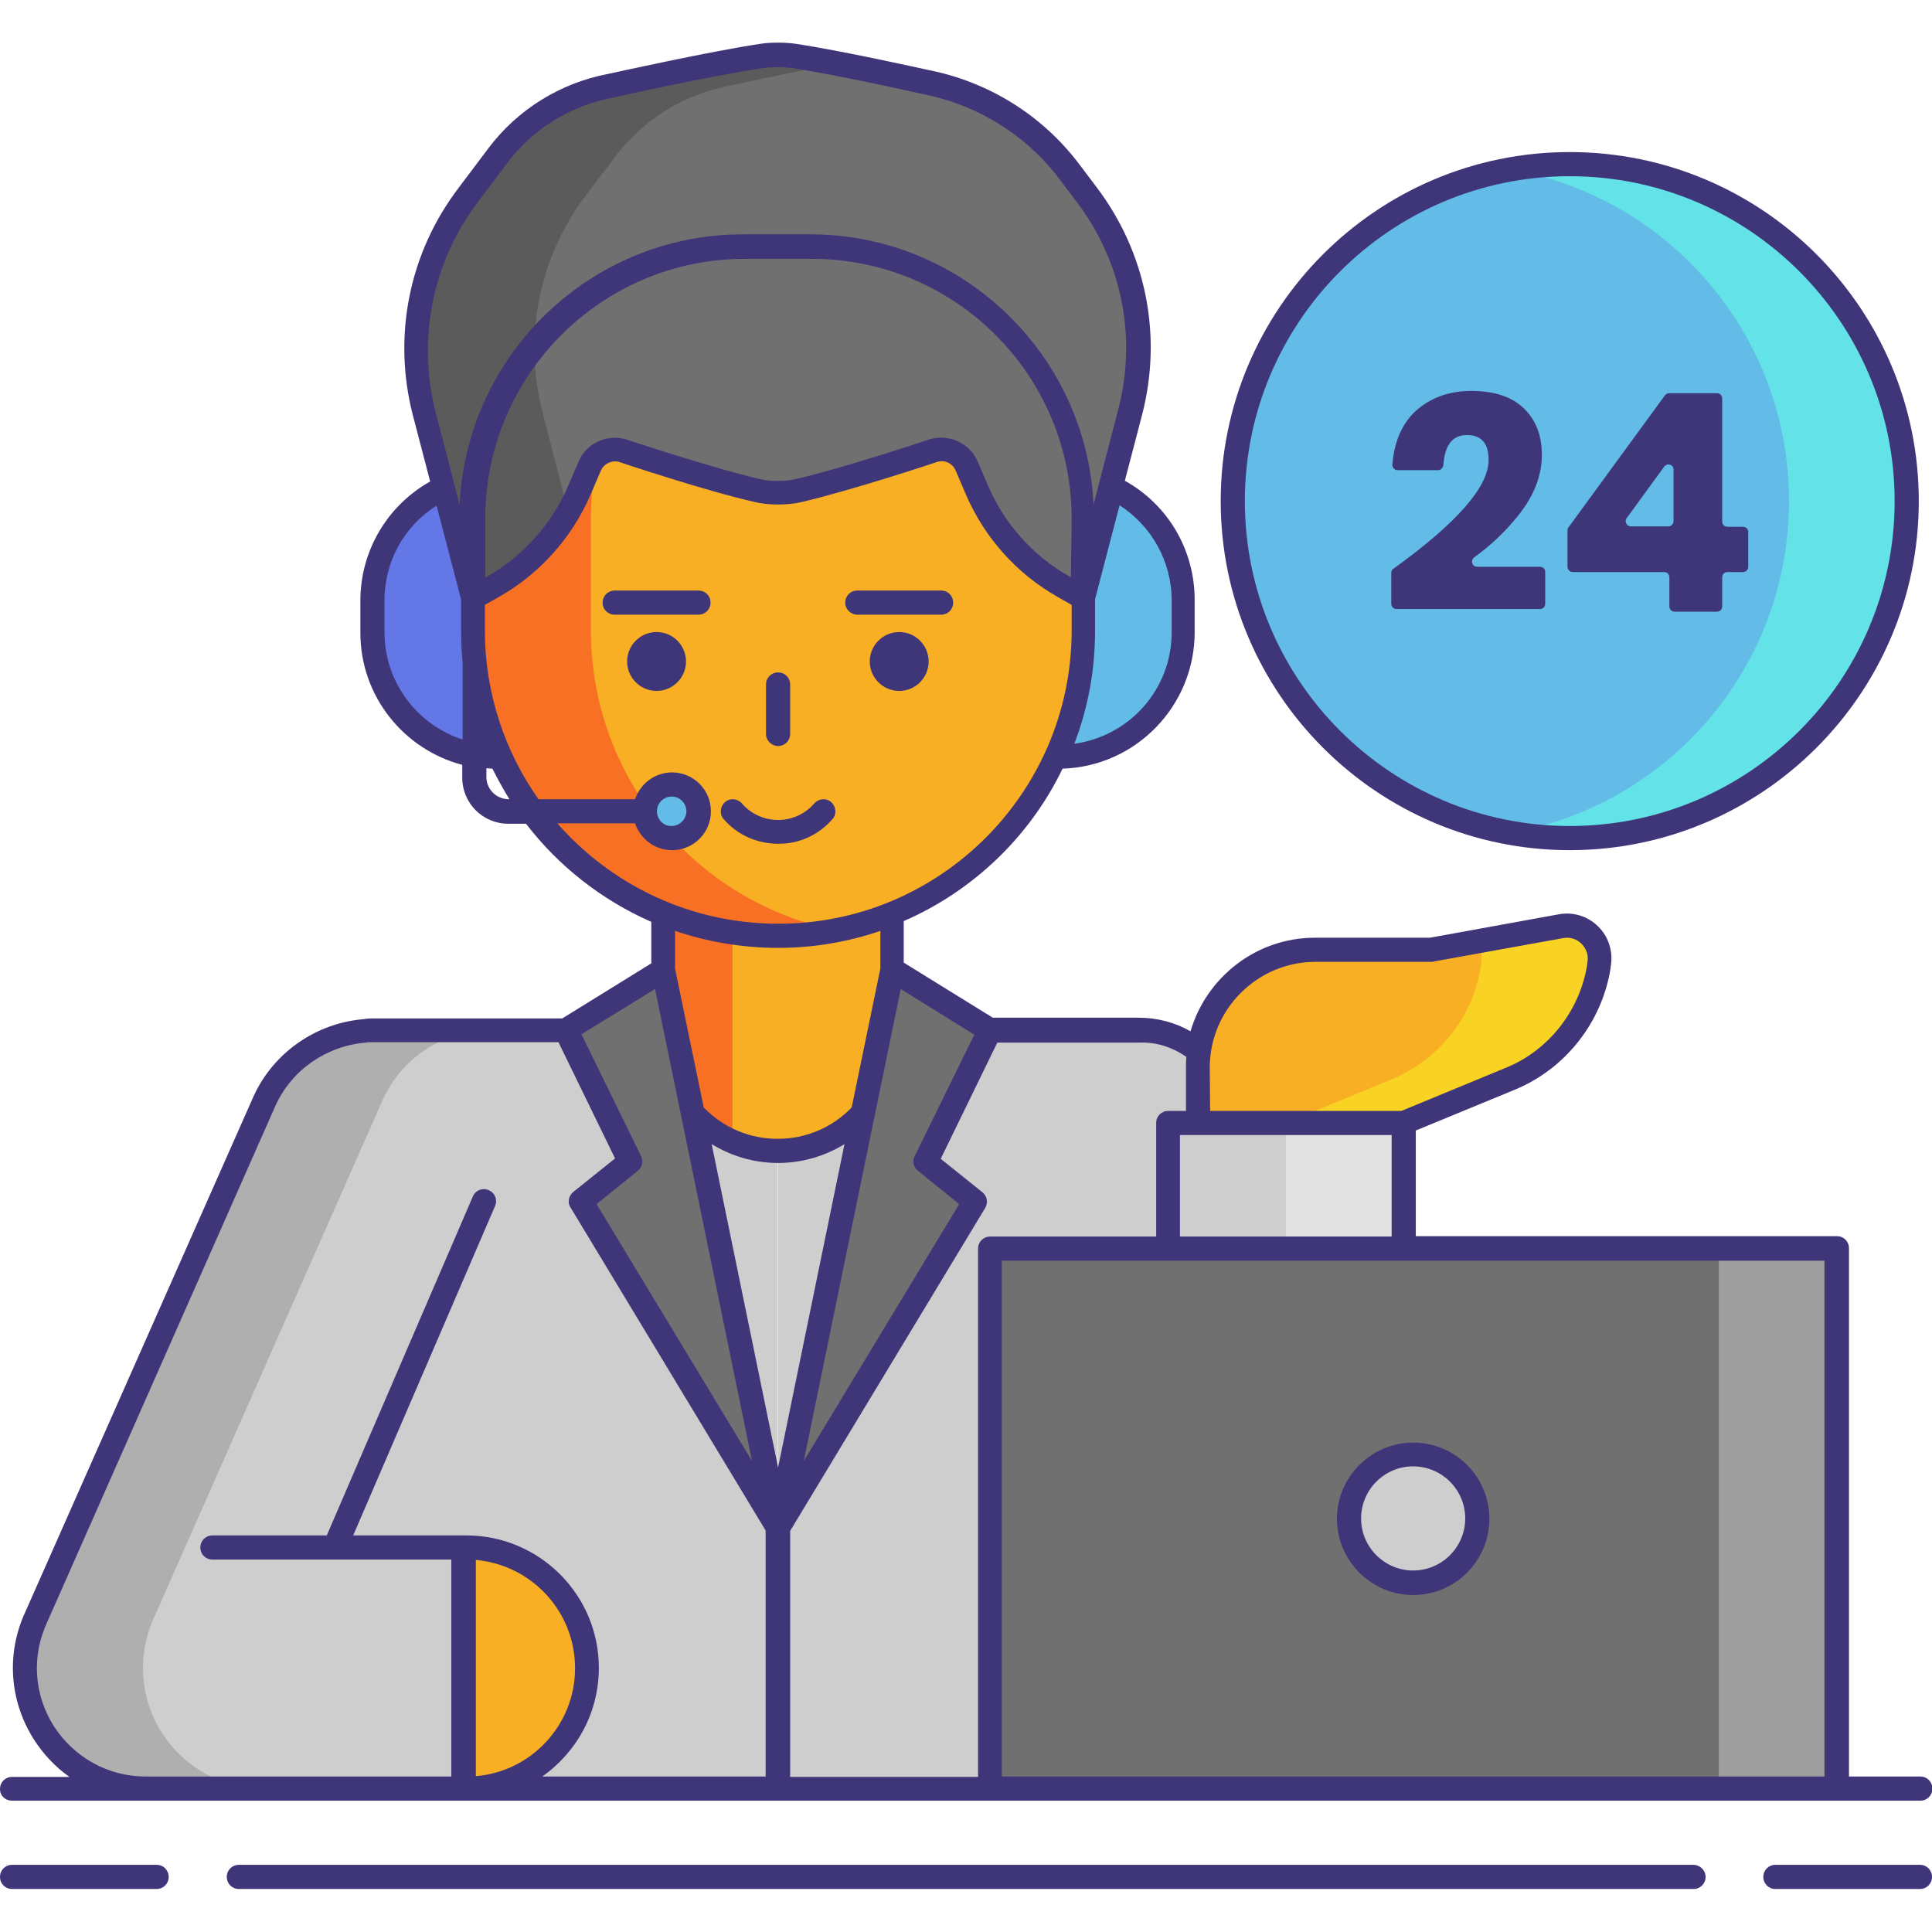 <?xml version="1.0" encoding="utf-8"?>
<!-- Generator: Adobe Illustrator 22.0.1, SVG Export Plug-In . SVG Version: 6.00 Build 0)  -->
<svg version="1.1" id="Layer_1" xmlns="http://www.w3.org/2000/svg" xmlns:xlink="http://www.w3.org/1999/xlink" x="0px" y="0px"
	 viewBox="0 0 512 512" style="enable-background:new 0 0 512 512;" xml:space="preserve">
<style type="text/css">
	.st0{fill:#6377E7;}
	.st1{fill:#63BCE7;}
	.st2{fill:#CECECE;}
	.st3{fill:#AFAFAF;}
	.st4{fill:#F8AF23;}
	.st5{fill:#F87023;}
	.st6{fill:#707070;}
	.st7{fill:#5B5B5B;}
	.st8{fill:#3F3679;}
	.st9{fill:#E2E2E2;}
	.st10{fill:#F8D323;}
	.st11{fill:#63E2E7;}
	.st12{fill:#9E9E9E;}
</style>
<g>
	<path class="st0" d="M151.9,200.6h-20.2c-18.2,0-33-14.8-33-33v-8.5c0-18.2,14.8-33,33-33h20.2V200.6z"/>
	<path class="st1" d="M260.4,200.6h20.2c18.2,0,33-14.8,33-33v-8.5c0-18.2-14.8-33-33-33h-20.2V200.6z"/>
	<path class="st2" d="M206.2,272.9h95.7c13.7,0,24.9,11.1,24.9,24.9V474H206.2L206.2,272.9L206.2,272.9z"/>
	<path class="st2" d="M98.3,272.9c-0.6,0-1.2,0.1-1.8,0.1c-11,1-21.3,7.6-26.3,18.3L9.6,428.6c-4.6,9.9-3.8,21.5,2,30.7
		s16,14.8,26.9,14.8h47h38h82.6V272.9H98.3z"/>
	<g>
		<path class="st3" d="M42.9,459.2c-5.9-9.2-6.6-20.8-2-30.7l60.6-137.2c5-10.8,15.2-17.4,26.3-18.3c0.6-0.1,1.2-0.1,1.8-0.1H98.3
			c-0.6,0-1.2,0.1-1.8,0.1c-11,1-21.3,7.6-26.3,18.3L9.6,428.6c-4.6,9.9-3.8,21.5,2,30.7s16,14.8,26.9,14.8h31.2
			C58.9,474,48.8,468.4,42.9,459.2z"/>
	</g>
	<path class="st4" d="M206.2,305c-16.8,0-30.3-13.6-30.3-30.3v-53.3c0-16.8,13.6-30.3,30.3-30.3s30.3,13.6,30.3,30.3v53.3
		C236.5,291.4,222.9,305,206.2,305z"/>
	<path class="st5" d="M175.8,221.3v53.3c0,12.5,7.6,23.2,18.3,27.9v-109C183.4,198.1,175.8,208.9,175.8,221.3L175.8,221.3z"/>
	<path class="st4" d="M206.2,248c-44.7,0-80.9-36.2-80.9-80.9v-29.8c0-44.7,36.2-80.9,80.9-80.9c44.7,0,80.9,36.2,80.9,80.9v29.8
		C287,211.8,250.8,248,206.2,248z"/>
	<path class="st5" d="M156.6,167.1v-29.8c0-39.3,28.1-72.1,65.2-79.3c-5.1-1-10.3-1.5-15.6-1.5c-44.7,0-80.9,36.2-80.9,80.9v29.8
		c0,44.7,36.2,80.9,80.9,80.9c5.3,0,10.6-0.5,15.6-1.5C184.6,239.2,156.6,206.4,156.6,167.1z"/>
	<path class="st6" d="M200.9,130.1c-13-3-36-10.7-36-10.7c-3.5-1-7.3,0.8-8.7,4.2l-2.7,6.3c-4.6,10.8-12.7,19.8-22.9,25.6l-5.3,3
		l-12.8-49.3c-5.1-19.9-0.9-41.1,11.6-57.5l8-10.5c7.3-9.6,17.9-16.1,29.7-18.4c0,0,26.9-6,40.4-8c2.3-0.3,6-0.3,8.3,0
		c12.1,1.8,34.8,6.9,34.8,6.9c15.3,2.9,29,11.4,38.4,23.8l4.6,6.1c12.4,16.4,16.7,37.6,11.6,57.5L287,158.4l-5.3-3
		c-10.2-5.8-18.3-14.8-22.9-25.6l-2.7-6.3c-1.5-3.4-5.2-5.2-8.7-4.2c0,0-23,7.7-36,10.7C208.5,130.8,203.8,130.8,200.9,130.1
		L200.9,130.1z"/>
	<path class="st7" d="M155.3,51.7l8-10.5c7.3-9.6,17.9-16.1,29.7-18.4c0,0,15.3-3.4,28.7-5.9c-4.1-0.8-8-1.5-11.2-2
		c-2.3-0.3-6-0.4-8.3,0c-13.5,2-40.4,8-40.4,8c-11.8,2.3-22.4,8.8-29.7,18.4l-8,10.5c-12.4,16.4-16.7,37.6-11.6,57.5l12.8,49.3
		l5.3-3c8.4-4.7,15.2-11.7,20-19.9l-6.8-26.4C138.6,89.2,142.9,68.1,155.3,51.7L155.3,51.7z"/>
	<g>
		<circle class="st8" cx="174" cy="175.3" r="7.8"/>
		<circle class="st8" cx="238.3" cy="175.3" r="7.8"/>
	</g>
	<path class="st4" d="M123.6,474c17.6,0,32-14.3,32-32s-14.3-32-32-32h-0.7V474H123.6z"/>
	<path class="st6" d="M175.8,257l-25.8,16l17,34.9l-13,10.6l52.2,86.4L175.8,257z"/>
	<path class="st6" d="M236.5,257l25.9,16l-17,34.9l13,10.6l-52.2,86.4L236.5,257z"/>
	<path class="st2" d="M372,297.6h-62.4v146.6c0,16.5,13.4,29.9,29.9,29.9h2.7c16.5,0,29.9-13.4,29.9-29.9V297.6z"/>
	<path class="st9" d="M340.8,297.6v146.6c0,11.3-6.3,21.2-15.6,26.2c4.2,2.3,9.1,3.6,14.3,3.6h2.7c16.5,0,29.9-13.4,29.9-29.9V297.6
		H340.8z"/>
	<path class="st4" d="M317.4,297.6v-14.7c0-17.2,14-31.2,31.2-31.2h30.8l34.3-6.2c5.9-1.1,11,4,10.1,9.9l-0.1,0.9
		c-2.1,13.3-11.1,24.5-23.5,29.7L372,297.6L317.4,297.6L317.4,297.6z"/>
	<path class="st10" d="M413.7,245.5l-22.3,4.1c1,1.7,1.5,3.7,1.1,5.8l-0.1,0.9c-2.1,13.3-11.1,24.5-23.5,29.7l-28.2,11.6H372
		l28.2-11.6c12.5-5.1,21.4-16.4,23.5-29.7l0.1-0.9C424.8,249.5,419.6,244.4,413.7,245.5L413.7,245.5z"/>
	<circle class="st1" cx="178.1" cy="215" r="7.1"/>
	<circle class="st1" cx="416" cy="132.8" r="89.3"/>
	<g>
		<path class="st11" d="M416,43.5c-5.3,0-10.5,0.5-15.6,1.4c41.9,7.4,73.7,43.9,73.7,87.9s-31.8,80.5-73.7,87.9
			c5.1,0.9,10.3,1.4,15.6,1.4c49.3,0,89.3-40,89.3-89.3C505.4,83.5,465.4,43.5,416,43.5L416,43.5z"/>
	</g>
	<g>
		<path class="st8" d="M394.5,121.9c0-4.4-1.9-6.6-5.7-6.6c-2.2,0-3.7,0.8-4.7,2.3c-0.9,1.3-1.4,3.2-1.6,5.7
			c-0.1,0.7-0.7,1.3-1.4,1.3h-10.7c-0.8,0-1.5-0.7-1.4-1.5c0.5-6.2,2.6-10.9,6.2-14.2c3.9-3.5,8.8-5.3,14.7-5.3
			c6.2,0,10.9,1.6,14,4.7c3.2,3.1,4.7,7.2,4.7,12.2c0,5.6-2.1,11-6.4,16.3c-3.3,4.1-7.2,7.8-11.5,10.9c-1.1,0.8-0.6,2.5,0.8,2.5
			h16.6c0.8,0,1.4,0.6,1.4,1.4v8.4c0,0.8-0.6,1.4-1.4,1.4h-38c-0.8,0-1.4-0.6-1.4-1.4v-8.2c0-0.4,0.2-0.9,0.6-1.1
			C386.1,138.6,394.5,129,394.5,121.9L394.5,121.9z"/>
		<path class="st8" d="M415.4,150.2v-9.7c0-0.3,0.1-0.6,0.3-0.8l25.5-34.9c0.3-0.4,0.7-0.6,1.1-0.6H455c0.8,0,1.4,0.6,1.4,1.4v32.6
			c0,0.8,0.6,1.4,1.4,1.4h4.1c0.8,0,1.4,0.6,1.4,1.4v9.2c0,0.8-0.6,1.4-1.4,1.4h-4.1c-0.8,0-1.4,0.6-1.4,1.4v7.7
			c0,0.8-0.6,1.4-1.4,1.4h-11.2c-0.8,0-1.4-0.6-1.4-1.4V153c0-0.8-0.6-1.4-1.4-1.4h-24.2C416,151.6,415.4,150.9,415.4,150.2
			L415.4,150.2z M441,123.7l-9.9,13.6c-0.7,0.9,0,2.2,1.1,2.2h9.9c0.8,0,1.4-0.6,1.4-1.4v-13.6C443.6,123.1,441.8,122.6,441,123.7
			L441,123.7z"/>
	</g>
	<path class="st6" d="M262.3,330.9h224.4V474H262.3V330.9z"/>
	<g>
		<path class="st12" d="M455.5,330.9h31.2V474h-31.2L455.5,330.9z"/>
	</g>
	<circle class="st2" cx="374.5" cy="402.4" r="17"/>
	<g>
		<path class="st8" d="M41.5,494.2H3.2c-1.8,0-3.2,1.4-3.2,3.2s1.4,3.2,3.2,3.2h38.3c1.8,0,3.2-1.4,3.2-3.2S43.3,494.2,41.5,494.2z"
			/>
		<path class="st8" d="M508.8,494.2h-38.3c-1.8,0-3.2,1.4-3.2,3.2s1.4,3.2,3.2,3.2h38.3c1.8,0,3.2-1.4,3.2-3.2
			S510.6,494.2,508.8,494.2z"/>
		<path class="st8" d="M448.7,494.2H63.3c-1.8,0-3.2,1.4-3.2,3.2s1.4,3.2,3.2,3.2h385.5c1.8,0,3.2-1.4,3.2-3.2
			S450.5,494.2,448.7,494.2z"/>
		<path class="st8" d="M3.2,477.2h35.4h84.3h0.7h82.6h56.2h224.4h22.1c1.8,0,3.2-1.4,3.2-3.2s-1.4-3.2-3.2-3.2h-18.9v-140
			c0-1.8-1.4-3.2-3.2-3.2H375.2v-28l26.2-10.8c13.4-5.5,23.1-17.8,25.4-32.1l0.1-0.9c0.6-3.8-0.7-7.7-3.4-10.3
			c-2.7-2.7-6.6-3.9-10.4-3.2l-34.1,6.2h-30.5c-15.6,0-28.8,10.5-33,24.8c-4.2-2.4-8.9-3.6-13.8-3.6h-38.6l-23.6-14.6v-11
			c18.4-8,33.4-22.4,42.1-40.4c19.4-0.6,35-16.6,35-36.2v-8.5c0-13.2-7-25.2-18.5-31.6l4.6-17.6c5.4-21,1-42.9-12.1-60.2l-4.6-6.1
			c-9.9-13.1-24.2-21.9-40.2-25c-0.9-0.2-22.9-5.1-35-6.9c-2.6-0.4-6.7-0.4-9.2,0c-13.5,2-39.5,7.8-40.5,8
			c-12.6,2.4-23.9,9.4-31.6,19.6l-7.9,10.5C108.4,67,104,89,109.4,110l4.6,17.6c-11.4,6.4-18.5,18.4-18.5,31.6v8.5
			c0,16.8,11.5,30.9,27,35v3.4c0,6.8,5.5,12.2,12.2,12.2h4.7c8.6,11.2,20,20.2,33.2,26v11l-23.6,14.6H98.3c-0.7,0-1.4,0.1-2.1,0.2
			c-12.5,1.1-23.6,8.8-28.9,20.2L6.7,427.2C1.6,438.2,2.5,450.8,9,461c2.5,3.9,5.7,7.3,9.4,9.9H3.2c-1.8,0-3.2,1.4-3.2,3.2
			S1.4,477.2,3.2,477.2L3.2,477.2z M152.4,442.1c0,15-11.6,27.4-26.3,28.6v-57.3C140.8,414.7,152.4,427,152.4,442.1z M206.2,388.9
			l-17.6-85.7c5.2,3.2,11.3,5,17.6,5c6.3,0,12.4-1.8,17.6-5L206.2,388.9z M483.5,470.8h-218V334.1h218V470.8z M312.7,327.7v-26.9
			h4.7h51.4v26.9H312.7z M320.6,282.9c0-15.4,12.6-28,28-28h30.8c0.2,0,0.4,0,0.6-0.1l34.3-6.2c1.8-0.3,3.5,0.2,4.8,1.5
			s1.9,3,1.6,4.8l-0.1,0.9c-2,12.1-10.2,22.6-21.6,27.2l-27.6,11.4h-50.7L320.6,282.9z M314.4,280.1c-0.1,0.9-0.1,1.8-0.1,2.8v11.5
			h-4.7c-1.8,0-3.2,1.4-3.2,3.2v30.1h-44c-1.8,0-3.2,1.4-3.2,3.2v140h-49.8v-65.2l51.7-85.6c0.8-1.4,0.5-3.1-0.7-4.1l-11.1-8.9
			l15-30.8h37.5C306.4,276.1,310.7,277.5,314.4,280.1L314.4,280.1z M242.4,306.4c-0.7,1.3-0.3,3,0.9,3.9l10.9,8.8L213,387.2
			l25.7-125.1l19.5,12.1L242.4,306.4z M310.5,159.1v8.5c0,15.1-11.2,27.5-25.8,29.5c3.6-9.3,5.5-19.4,5.5-30v-8.3l6.5-24.9
			C305.2,139.4,310.5,148.8,310.5,159.1z M283.8,153l-0.5-0.3c-9.6-5.4-17.2-14-21.5-24.1l-2.7-6.3c-2.1-4.8-7.5-7.4-12.7-5.9
			c-0.2,0.1-23,7.7-35.7,10.6c-2.4,0.6-6.7,0.6-9.1,0c-12.7-2.9-35.5-10.5-35.8-10.6c-5.1-1.4-10.5,1.1-12.5,6l-2.7,6.3
			c-4.3,10.1-12,18.7-21.5,24.1l-0.5,0.3v-15.7c0-37.9,30.8-68.8,68.8-68.8h17.8c37.9,0,68.8,30.8,68.8,68.8L283.8,153L283.8,153z
			 M126.6,53.6l7.9-10.5c6.8-9,16.7-15.1,27.8-17.2c0.3-0.1,26.9-6,40.2-7.9c0.9-0.1,2.2-0.2,3.4-0.2c1.4,0,2.9,0.1,3.9,0.2
			c11.8,1.8,34.3,6.8,34.6,6.9c14.5,2.8,27.5,10.8,36.4,22.6l4.6,6.1c11.9,15.7,15.9,35.7,11,54.7l-6.6,25.4
			c-1.9-39.8-34.8-71.6-75.1-71.6h-17.8c-40.3,0-73.2,31.8-75.1,71.6l-6.6-25.4C110.7,89.3,114.7,69.3,126.6,53.6L126.6,53.6z
			 M101.9,167.6v-8.5c0-10.3,5.2-19.7,13.8-25.1l6.5,24.9v8.3c0,2.8,0.1,5.5,0.4,8.3V196C110.6,192.1,101.9,180.8,101.9,167.6z
			 M134.8,211.8c-3.2,0-5.9-2.6-5.9-5.9v-2.3c0.5,0,1.1,0.1,1.6,0.1c1.4,2.8,2.9,5.5,4.5,8.1L134.8,211.8z M147.7,218.2h20.6
			c1.4,4.1,5.2,7.1,9.8,7.1c5.7,0,10.3-4.6,10.3-10.3s-4.6-10.3-10.3-10.3c-4.6,0-8.4,3-9.8,7.1h-25.6
			c-8.9-12.6-14.2-28.1-14.2-44.7v-6.8l3.7-2.1c10.8-6.1,19.4-15.7,24.3-27.1l2.7-6.3c0.8-1.9,2.9-2.9,4.8-2.4
			c0.9,0.3,23.3,7.8,36.3,10.7c3.3,0.8,8.6,0.8,11.9,0c13-3,35.4-10.4,36.2-10.7c2-0.6,4.1,0.4,4.9,2.4l2.7,6.3
			c4.9,11.4,13.5,21,24.3,27.1l3.7,2.1v6.8c0,42.8-34.8,77.7-77.7,77.7C182.9,244.8,162,234.5,147.7,218.2L147.7,218.2z M174.1,215
			c0-2.2,1.8-3.9,3.9-3.9c2.2,0,3.9,1.8,3.9,3.9s-1.8,3.9-3.9,3.9C175.9,219,174.1,217.2,174.1,215z M206.2,251.2
			c9.5,0,18.6-1.6,27.1-4.5v10l-7.6,36.8c0,0-0.1,0-0.1,0.1c-5.2,5.3-12.1,8.2-19.5,8.2s-14.3-2.9-19.5-8.2c0,0-0.1,0-0.1-0.1
			l-7.6-36.8v-10C187.5,249.6,196.7,251.2,206.2,251.2L206.2,251.2z M173.6,262.1l25.7,125.1l-41.2-68.1l10.9-8.8
			c1.2-0.9,1.5-2.5,0.9-3.9l-15.8-32.3L173.6,262.1z M14.3,457.5c-5.3-8.3-6-18.6-1.8-27.6l60.6-137.1c4.3-9.3,13.4-15.6,23.8-16.5
			c0.4-0.1,0.9-0.1,1.4-0.1H148l15,30.8l-11.1,8.9c-1.2,1-1.6,2.8-0.7,4.1l51.7,85.6v65.2h-59.2c9.1-6.4,15-16.9,15-28.8
			c0-19.4-15.8-35.1-35.1-35.1h-0.7H99.7h-6.1l37.6-87.3c0.7-1.6,0-3.5-1.7-4.2c-1.6-0.7-3.5,0-4.2,1.7l-38.7,89.8H56.3
			c-1.8,0-3.2,1.4-3.2,3.2s1.4,3.2,3.2,3.2h32.3h11h20v57.5H38.6C28.7,470.8,19.7,465.8,14.3,457.5L14.3,457.5z"/>
		<path class="st8" d="M206.2,197.7c1.8,0,3.2-1.4,3.2-3.2v-13.1c0-1.8-1.4-3.2-3.2-3.2c-1.8,0-3.2,1.4-3.2,3.2v13.1
			C203,196.2,204.4,197.7,206.2,197.7z"/>
		<path class="st8" d="M220.6,217.1c1.2-1.3,1-3.3-0.3-4.5c-1.3-1.2-3.3-1-4.5,0.3c-2.4,2.8-5.9,4.4-9.6,4.4s-7.2-1.6-9.6-4.4
			c-1.2-1.3-3.2-1.5-4.5-0.3c-1.3,1.2-1.5,3.2-0.3,4.5c3.6,4.2,8.9,6.5,14.4,6.5C211.7,223.7,216.9,221.3,220.6,217.1z"/>
		<path class="st8" d="M185.1,156.5h-22.2c-1.8,0-3.2,1.4-3.2,3.2s1.4,3.2,3.2,3.2h22.2c1.8,0,3.2-1.4,3.2-3.2
			S186.9,156.5,185.1,156.5z"/>
		<path class="st8" d="M227.2,162.9h22.2c1.8,0,3.2-1.4,3.2-3.2s-1.4-3.2-3.2-3.2h-22.2c-1.8,0-3.2,1.4-3.2,3.2
			S225.5,162.9,227.2,162.9z"/>
		<path class="st8" d="M416,225.3c51,0,92.5-41.5,92.5-92.5S467.1,40.3,416,40.3s-92.5,41.5-92.5,92.5
			C323.5,183.8,365,225.3,416,225.3z M416,46.7c47.5,0,86.1,38.6,86.1,86.1c0,47.5-38.6,86.1-86.1,86.1c-47.5,0-86.1-38.6-86.1-86.1
			C329.9,85.3,368.5,46.7,416,46.7z"/>
		<path class="st8" d="M374.5,422.7c11.2,0,20.2-9.1,20.2-20.2c0-11.2-9.1-20.2-20.2-20.2s-20.2,9.1-20.2,20.2
			C354.3,413.6,363.4,422.7,374.5,422.7z M374.5,388.6c7.6,0,13.8,6.2,13.8,13.8c0,7.6-6.2,13.8-13.8,13.8
			c-7.6,0-13.8-6.2-13.8-13.8C360.7,394.8,366.9,388.6,374.5,388.6z"/>
	</g>
</g>
</svg>
